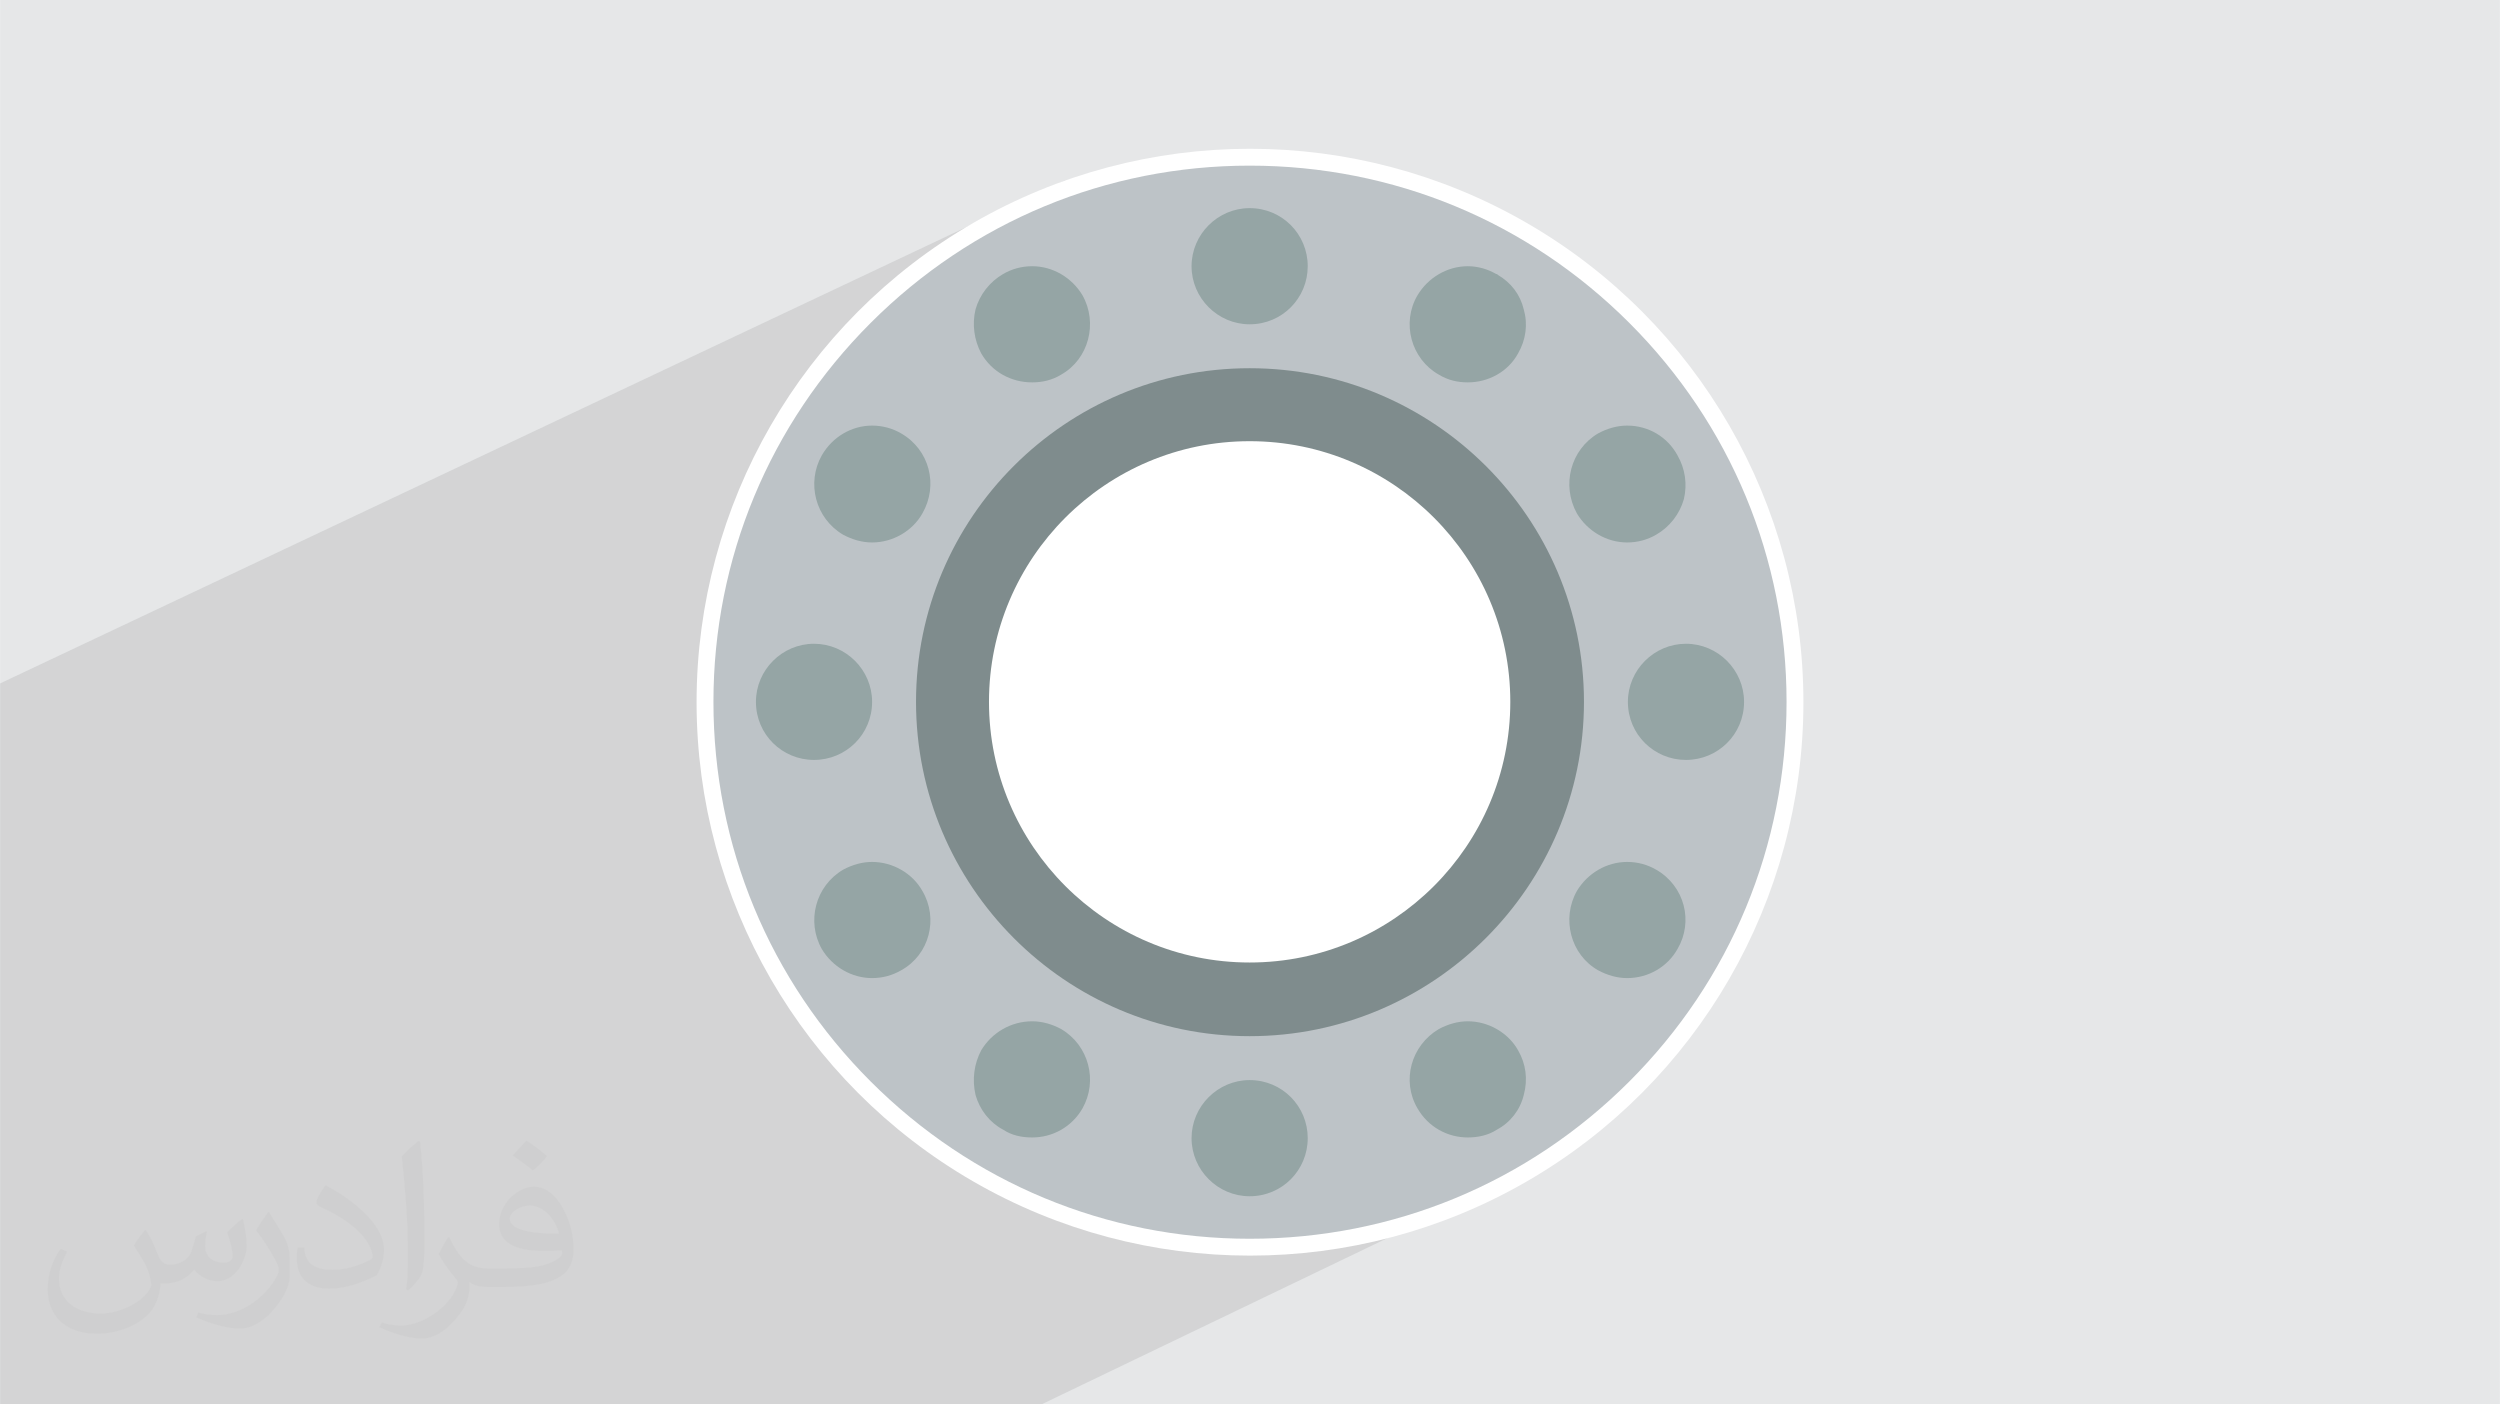 <?xml version="1.0" encoding="UTF-8"?>
<!DOCTYPE svg PUBLIC "-//W3C//DTD SVG 1.1//EN" "http://www.w3.org/Graphics/SVG/1.1/DTD/svg11.dtd">
<!-- Creator: CorelDRAW -->
<svg xmlns="http://www.w3.org/2000/svg" xml:space="preserve" width="3.708in" height="2.083in" version="1.1" style="shape-rendering:geometricPrecision; text-rendering:geometricPrecision; image-rendering:optimizeQuality; fill-rule:evenodd; clip-rule:evenodd"
viewBox="0 0 3702.73 2080.18"
 xmlns:xlink="http://www.w3.org/1999/xlink"
 xmlns:xodm="http://www.corel.com/coreldraw/odm/2003">
 <defs>
  <style type="text/css">
   <![CDATA[
    .fil5 {fill:#7F8C8D}
    .fil6 {fill:#95A5A5}
    .fil4 {fill:#BDC3C7}
    .fil7 {fill:white}
    .fil3 {fill:white}
    .fil2 {fill:#373435;fill-opacity:0.031}
    .fil1 {fill:#373535;fill-opacity:0.102}
    .fil0 {fill:#E6E7E8}
   ]]>
  </style>
 </defs>
 <g id="Layer_x0020_1">
  <polygon class="fil0" points="-0,0 3702.73,0 3702.73,2080.18 -0,2080.18 "/>
  <polygon class="fil1" points="2188.56,1405.58 2345.33,1694.32 1542.51,2080.18 -0,2080.18 -0,1012.27 1577.61,267.19 "/>
  <path class="fil2" d="M215.96 1821.93c7.07,10.71 11.65,21.01 16.13,32.45 3.33,6.66 5.09,18.93 20.7,18.93 4.57,0 11.13,-1.35 16.95,-4.57 6.55,-3.44 11.54,-8.64 14.15,-16.53l6.24 -21.01 15.19 -7.49 1.04 1.04c-2.08,7.91 -2.59,15.5 -2.59,21.43 0,17.57 15.19,24.23 27.25,24.23 7.07,0 13.42,-3.44 13.42,-9.89 0,-8.32 -3.53,-22.47 -8.12,-35.16 7.07,-7.07 14.15,-14.15 22.26,-19.87l1.25 0.63c3.53,14.98 5.51,29.75 5.51,39.63 0,9.67 -4.27,20.39 -7.8,27.36 -7.28,13.73 -20.18,24.65 -35.78,24.65 -11.85,0 -25.06,-5.93 -34.12,-16.95l-0.52 0c-8.53,10.61 -21.74,20.18 -42.86,20.18l-6.55 0c-1.04,13.94 -4.05,23.81 -8.64,32.66 -12.58,24.54 -49.92,41.92 -85.08,41.92 -48.89,0 -73.43,-28.19 -73.43,-65.73 0,-23.19 7.59,-44.72 19.24,-60.01l9.56 3.95c-7.28,13.94 -12.17,27.04 -12.17,39.94 0,35.16 28.61,51.9 61.58,51.9 30.58,0 68.44,-19.45 75.31,-42.02 -2.59,-24.65 -11.85,-36.19 -26,-58.66 4.27,-7.49 9.78,-14.98 16.64,-22.98l1.25 0 0 0 0 0 -0.01 -0.04zm563.83 -132.3c10.3,6.45 20.39,14.04 30.27,22.78 -5.51,7.8 -12.38,14.88 -20.91,21.12 -9.89,-8.01 -19.76,-14.88 -29.86,-22.16 6.86,-7.7 13.63,-15.08 20.49,-21.74l0 0 0 0 0 0 0 0 0 0 0.01 0zm5.3 96.11c-16.64,0 -30.27,10.92 -30.27,19.03 0,17.38 33.28,22.78 73.12,22.56 -4.99,-20.39 -22.47,-41.61 -42.86,-41.61l0 0.01zm-37.35 92.99c21.64,0 40.57,-0.63 55.02,-4.27 16.13,-4.05 29.75,-12.17 29.75,-17.78 0,-1.46 0,-3.22 -0.52,-4.68 -9.05,0.83 -19.45,0.83 -28.5,0.83 -29.33,0 -51.79,-6.66 -60.64,-23.09 -2.19,-4.57 -3.74,-9.67 -3.74,-15.5 0,-15.92 6.86,-31.41 18.93,-42.13 10.08,-8.84 21.22,-14.35 32.55,-14.35 20.49,0 36.81,16.44 48.26,42.34 6.24,14.15 10.5,30.47 10.5,51.07 0,13.73 -3.74,25.27 -12.27,33.8 -15.92,15.4 -45.24,21.22 -90.17,21.22l-20.39 0 0 0 -5.3 0c-11.13,0 -19.14,-1.98 -25.48,-6.86l-1.04 0c0.31,2.59 0.52,5.09 0.52,7.49 0,10.08 -3.33,22.98 -10.08,33.28 -19.97,29.64 -41.61,42.53 -60.33,42.53 -18.93,0 -42.13,-7.28 -63.03,-16.75l3.74 -7.28c6.76,2.81 16.13,4.68 29.02,4.68 33.8,0 78.21,-32.45 83.72,-64.17 -1.25,-2.59 -3.53,-6.03 -6.76,-9.67 -9.89,-11.75 -16.13,-21.53 -21.95,-31.82 4.99,-9.89 9.56,-17.78 13.83,-24.96l1.77 -0.21c14.46,29.44 27.56,46.28 56.78,46.28l4.57 0 0 0 21.22 0 0 0 0 0 0 0 0 0 0 0 0.04 0zm-146.45 31.1c2.5,-13.52 2.7,-28.7 2.7,-42.86l0 -21.01c0,-39.21 -4.99,-96.2 -9.05,-133.34 7.07,-7.59 16.95,-16.53 24.75,-22.56l2.29 0.63c5.3,46.7 6.55,100.79 6.55,150.81 0,13.11 -0.52,25.9 -1.77,35.26 -0.73,11.85 -7.59,20.8 -22.26,34.53l-3.22 -1.46zm-150.71 -61.89c0.73,18.41 9.78,32.87 41.4,32.87 19.66,0 36.3,-5.09 54.71,-13.83 3.33,-1.46 5.09,-3.44 5.09,-5.09 0,-11.54 -8.84,-26.83 -23.71,-40.77 -14.46,-13.11 -33.6,-24.65 -51.48,-32.35 -6.14,-2.59 -8.12,-5.3 -8.12,-7.91 0,-5.3 7.07,-16.44 12.9,-24.44l1.98 -0.21c20.49,10.71 43.38,26.63 60.33,44.3 15.4,16.33 24.96,32.87 24.96,50.86 0,13.31 -4.05,25.79 -10.61,37.44 -22.47,11.33 -46.39,19.97 -70.1,19.97 -28.81,0 -48.47,-13.52 -48.47,-45.24 0,-3.44 0,-8.73 1.25,-15.61l9.89 0 0 0 0 0 0 0 0 0 0 0 -0.01 0zm-52.11 -52.32l17.89 28.92c6.55,10.71 12.69,22.37 12.69,40.77l0 23.5c0,19.03 -12.17,39.42 -31.82,59.6 -15.4,13.63 -29.02,19.45 -41.61,19.45 -18.72,0 -40.15,-5.82 -64.9,-16.44l2.81 -7.28c7.8,2.08 16.84,3.84 27.98,3.84 35.58,-0.21 71.97,-26.21 88.61,-57.93 1.98,-3.64 2.7,-7.07 2.7,-9.47 0,-3.64 -1.98,-7.7 -3.53,-11.33 -9.05,-17.05 -19.14,-32.66 -30.27,-47.12 5.82,-9.16 11.65,-17.99 17.99,-26.73l1.46 0.21 0 0 0 0 0 0 0 0 0 0 -0.01 0z"/>
  <circle class="fil3" cx="1851.36" cy="1040.09" r="819.72"/>
  <g id="_105553210964512">
   <g>
    <path class="fil4" d="M1850.84 1834.83c-211.93,0 -411.27,-82.88 -561.3,-232.92 -150.03,-150.03 -232.92,-349.37 -232.92,-562.35 0,-211.93 82.88,-411.27 232.92,-561.3 150.03,-150.03 349.37,-232.92 561.3,-232.92 212.98,0 412.32,82.88 562.35,232.92 150.03,150.03 232.92,349.37 232.92,561.3 0,212.98 -82.88,412.32 -232.92,562.35 -150.03,150.03 -349.37,232.92 -562.35,232.92z"/>
    <path class="fil5" d="M1850.84 1534.77c-272.78,0 -494.16,-222.42 -494.16,-495.2 0,-272.78 221.37,-494.16 494.16,-494.16 272.78,0 495.2,221.37 495.2,494.16 0,272.78 -222.42,495.2 -495.2,495.2z"/>
    <path class="fil6" d="M1850.84 480.36c-47.22,0 -86.04,-38.82 -86.04,-86.03 0,-47.22 38.82,-86.04 86.04,-86.04 48.26,0 86.03,38.82 86.03,86.04 0,47.21 -37.77,86.03 -86.03,86.03zm-322.1 86.03c-31.48,0 -59.8,-15.74 -75.54,-43.02 -10.49,-19.93 -13.64,-43.01 -8.39,-65.05 6.29,-22.03 20.98,-40.92 40.91,-52.46 12.59,-7.34 27.28,-11.54 43.02,-11.54 30.43,0 58.75,16.79 74.49,43.01 23.08,40.92 9.44,94.42 -31.47,117.51 -13.64,8.39 -28.33,11.54 -43.02,11.54zm-237.11 237.11c-14.69,0 -29.38,-4.2 -43.02,-11.54 -40.92,-24.13 -54.56,-76.59 -31.48,-117.51 15.74,-27.28 44.07,-44.06 74.49,-44.06 15.74,0 30.42,4.2 43.01,11.54 41.97,24.13 55.6,76.59 31.48,118.56 -14.69,26.23 -44.07,43.01 -74.49,43.01zm1118.41 0c-30.43,0 -58.75,-16.79 -74.49,-43.01 -23.08,-41.97 -9.44,-94.43 31.48,-118.56 13.64,-7.34 28.33,-11.54 43.02,-11.54 31.47,0 59.8,16.79 74.49,44.06 11.54,19.93 14.69,43.02 9.44,65.05 -6.3,22.03 -20.98,40.91 -40.92,52.46 -12.59,7.34 -27.28,11.54 -43.01,11.54zm-236.06 -237.11c-14.69,0 -29.38,-3.15 -43.02,-11.54 -40.91,-23.08 -55.6,-76.59 -31.47,-117.51 15.74,-26.23 44.06,-43.01 74.49,-43.01 14.69,0 29.38,4.19 41.97,11.54 1.05,0 2.1,0 2.1,1.05 19.93,11.54 33.58,29.38 38.82,51.41 6.3,22.03 3.15,45.11 -8.39,65.05 -14.69,27.28 -44.06,43.02 -74.49,43.02z"/>
    <path class="fil6" d="M2497.12 1125.6c-47.21,0 -86.03,-37.77 -86.03,-86.03 0,-47.22 38.82,-86.04 86.03,-86.04 47.22,0 86.04,38.82 86.04,86.04 0,48.26 -38.82,86.03 -86.04,86.03zm-1291.52 0c-47.22,0 -86.04,-37.77 -86.04,-86.03 0,-47.22 38.82,-86.04 86.04,-86.04 47.21,0 86.03,38.82 86.03,86.04 0,48.26 -38.82,86.03 -86.03,86.03zm86.03 323.14c-30.43,0 -58.75,-16.79 -74.49,-43.01 -23.08,-40.92 -9.44,-93.38 31.48,-117.51 13.64,-7.34 28.33,-11.54 43.02,-11.54 30.42,0 59.8,16.79 74.49,43.01 24.13,40.92 10.49,94.43 -31.48,117.51 -12.59,7.35 -27.28,11.54 -43.01,11.54zm237.11 236.06c-15.74,0 -30.43,-3.15 -43.02,-11.54 -19.93,-10.49 -34.62,-29.38 -40.91,-51.41 -5.25,-23.08 -2.1,-46.16 8.39,-66.1 15.74,-26.23 44.06,-43.02 75.54,-43.02 14.69,0 29.38,4.2 43.02,11.54 40.91,24.13 54.56,76.59 31.47,117.51 -15.74,27.28 -44.06,43.02 -74.49,43.02zm322.1 87.08c-47.22,0 -86.04,-38.82 -86.04,-86.04 0,-47.21 38.82,-86.03 86.04,-86.03 48.26,0 86.03,38.82 86.03,86.03 0,47.22 -37.77,86.04 -86.03,86.04zm323.14 -87.08c-30.43,0 -58.75,-15.74 -74.49,-43.02 -24.13,-40.92 -9.44,-93.37 31.47,-117.51 13.64,-7.34 28.33,-11.54 43.02,-11.54 30.43,0 59.8,16.79 74.49,43.02 11.54,19.93 14.69,43.02 8.39,66.1 -5.24,22.03 -19.93,40.92 -39.86,51.41 -12.59,8.39 -28.33,11.54 -43.02,11.54zm236.06 -236.06c-14.69,0 -29.38,-4.19 -43.02,-11.54 -40.92,-23.08 -54.56,-76.59 -31.48,-117.51 15.74,-26.23 44.07,-43.01 74.49,-43.01 15.74,0 30.42,4.2 43.01,11.54 41.97,24.13 55.6,76.59 31.48,117.51 -14.69,26.23 -43.02,43.01 -74.49,43.01z"/>
    <path class="fil7" d="M1850.84 1425.66c-212.98,0 -386.09,-173.11 -386.09,-386.09 0,-212.98 173.11,-386.09 386.09,-386.09 212.98,0 386.09,173.11 386.09,386.09 0,212.98 -173.11,386.09 -386.09,386.09z"/>
   </g>
  </g>
 </g>
</svg>
